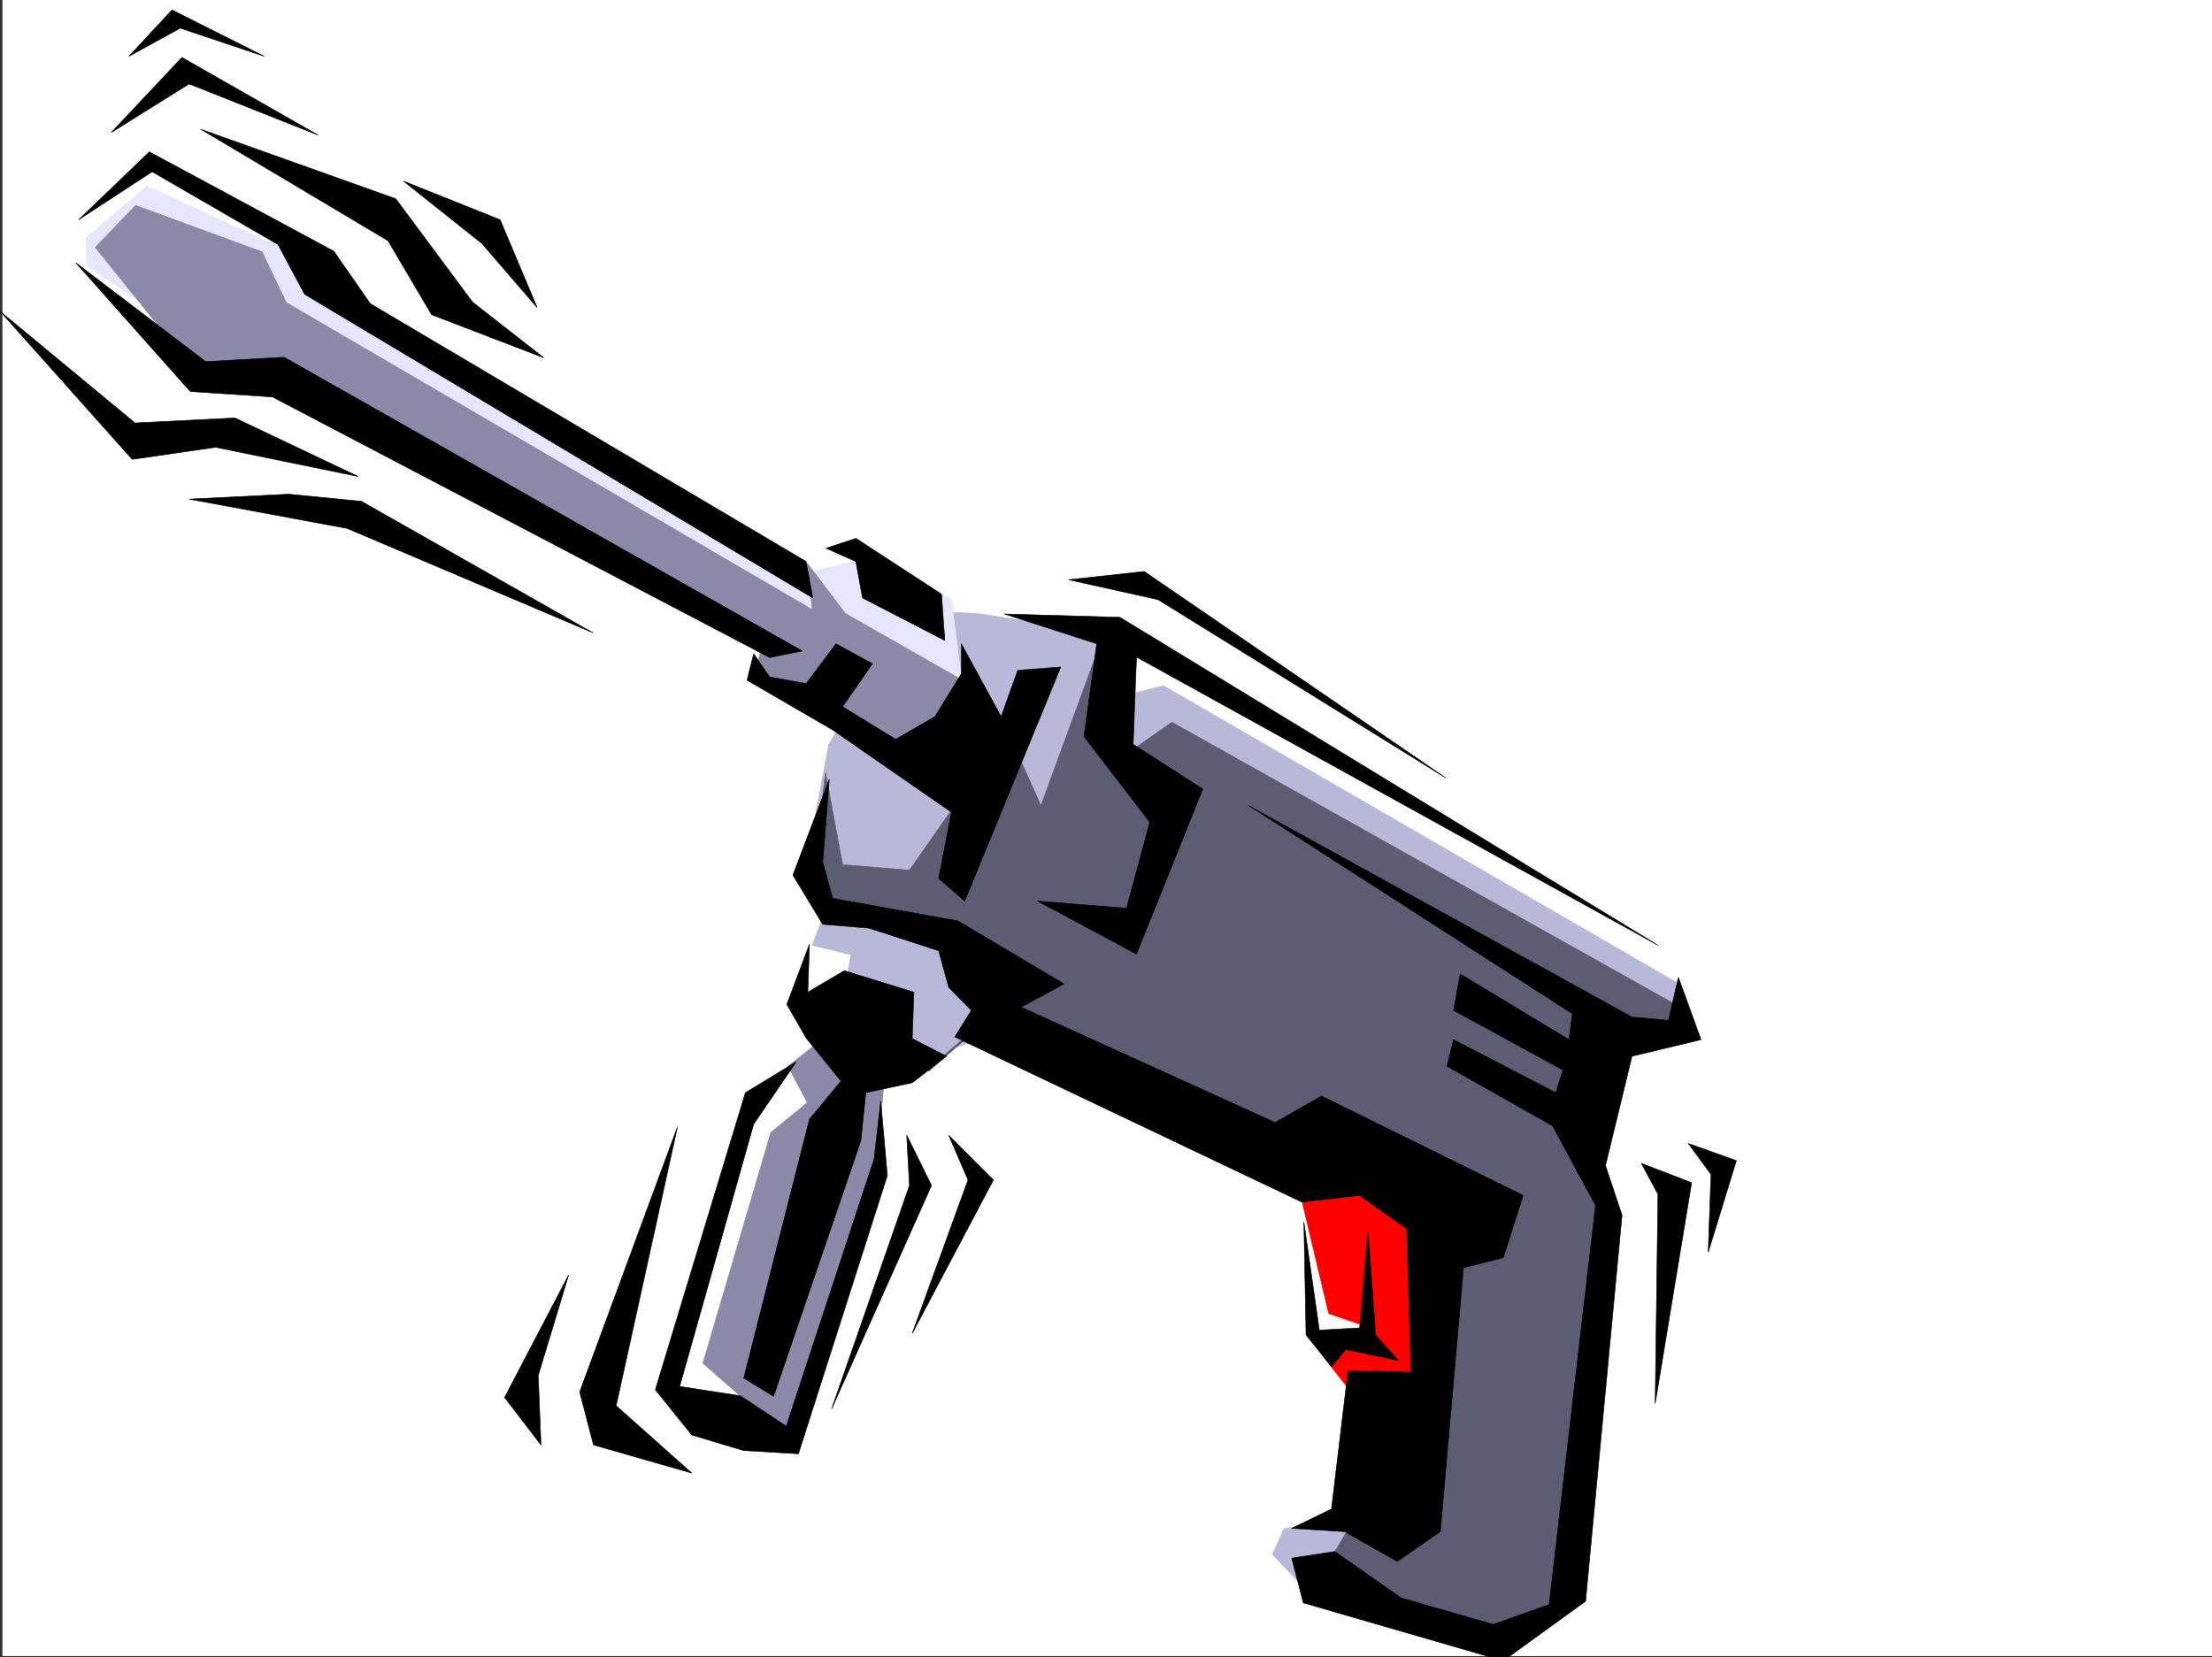 <svg xmlns="http://www.w3.org/2000/svg" width="3000.304" height="2248.25"><rect width="100%" height="100%" fill="#333333" stroke="none"/><defs><clipPath id="a"><path d="M0 0h2997v2244.137H0Zm0 0"/></clipPath><clipPath id="b"><path d="M1690 1090h614v1156.09h-614zm0 0"/></clipPath><clipPath id="c"><path d="M1689 1090h616v1156.09h-616zm0 0"/></clipPath></defs><path fill="#fff" d="M3.289 2246.297h2997.015V0H3.29Zm0 0"/><g clip-path="url(#a)" transform="translate(3.289 2.16)"><path fill="#fff" fill-rule="evenodd" stroke="#fff" stroke-linecap="square" stroke-linejoin="bevel" stroke-miterlimit="10" stroke-width=".743" d="M.742 2244.137h2995.531V-2.16H.743Zm0 0"/></g><path fill="#fff" fill-rule="evenodd" stroke="#fff" stroke-linecap="square" stroke-linejoin="bevel" stroke-miterlimit="10" stroke-width=".743" d="m2266.789 1340.738-42.7-76.402-717.054-408.203-285.469-28.465-66.664-80.898h-104.164l-636.86-346.817-23.968-75.617-199.293-109.363-85.434 75.656 4.497 66.668 119.136 133.289 227.758 18.73 760.496 441.95-137.867 384.234 28.504 86.137-85.434 71.164-113.898 389.472 71.203 47.196 52.434-14.235 132.625-493.597 285.468-43.442 294.465 223.184 28.465 80.898 4.496 123.594 56.93 86.14 218.8-33.706 71.165-413.442zm0 0"/><path fill="#b8b8d9" fill-rule="evenodd" stroke="#b8b8d9" stroke-linecap="square" stroke-linejoin="bevel" stroke-miterlimit="10" stroke-width=".743" d="m1915.394 2138.418-75.695-83.125-98.14 18.727-15.72 34.449 49.423 52.433zm363.399-802.918-700.555-405.234-64.437 15.718 7.468-83.867-196.28-29.953-91.419-3.754-109.402 181.27-30.73 163.28 86.917 86.88 41.953 185.766 136.383-45.708 659.344 211.961 182.047-204.453 74.957-7.508zm0 0"/><path fill="#5c5c73" fill-rule="evenodd" stroke="#5c5c73" stroke-linecap="square" stroke-linejoin="bevel" stroke-miterlimit="10" stroke-width=".743" d="m1366.2 990.95 45.667 101.855 83.203-226.934 18.73 167.035 75.657-53.215 689.336 386.5-3.754 33.707-94.426 7.508-29.953 170.75 29.953 79.41-48.68 507.832-83.949 56.184-193.27-37.457-63.695-45.707 48.68-83.125 95.168-29.953 7.508-424.703-98.922-60.684-98.14 38.203-420.325-182.011-65.18 56.93-48.718-38.204 41.21-101.855-94.43-68.149-41.952-14.976-11.223-53.176 14.977-128.836 23.226 125.082 90.672 7.469zm0 0"/><path fill="#e6e6ff" fill-rule="evenodd" stroke="#e6e6ff" stroke-linecap="square" stroke-linejoin="bevel" stroke-miterlimit="10" stroke-width=".743" d="m117.93 360.266-1.485-37.457 83.164-70.38 188.817 86.88 697.543 439.68 94.386-22.481 110.145 56.93 22.484 177.511-86.922 38.203-143.847-75.66-38.2-106.351L373.41 471.859l-86.918 3.754zm0 0"/><path fill="#8a8aa8" fill-rule="evenodd" stroke="#8a8aa8" stroke-linecap="square" stroke-linejoin="bevel" stroke-miterlimit="10" stroke-width=".743" d="m1045.5 1536.238-92.16 313.074 117.652 103.38 120.625-401.477 8.992-99.63-82.422-44.179-49.46 38.942 26.234 49.422zm0 0"/><path fill="red" fill-rule="evenodd" stroke="red" stroke-linecap="square" stroke-linejoin="bevel" stroke-miterlimit="10" stroke-width=".743" d="m1802.242 1781.906 47.973 16.461-54.7 42.696 154.329 196.984v-435.14l-187.29 11.964zm0 0"/><path fill="#b8b8d9" fill-rule="evenodd" stroke="#b8b8d9" stroke-linecap="square" stroke-linejoin="bevel" stroke-miterlimit="10" stroke-width=".743" d="m1114.433 1248.621-12.746 33.703 52.473 12.707-9.777 52.434 105.648 109.363 92.16-79.414-35.933-112.332zm0 0"/><path fill="#8a8aa8" fill-rule="evenodd" stroke="#8a8aa8" stroke-linecap="square" stroke-linejoin="bevel" stroke-miterlimit="10" stroke-width=".743" d="m129.152 335.555 54.7-56.93 171.57 62.914 33.004 68.934 713.261 416.453-6.726-62.95 51.691 68.188 158.824 90.637-85.394 111.59-197.809-115.344 14.235-53.176-655.59-367.031-119.14 1.484zm0 0"/><path fill-rule="evenodd" stroke="#000" stroke-linecap="square" stroke-linejoin="bevel" stroke-miterlimit="10" stroke-width=".743" d="M202.582 205.98 452.82 340.797l49.465 71.16 591.152 349.79 8.993 49.421-689.293-411.957-35.973-67.406-170.828-98.848-99.668 65.14zm-99.629 150.536 155.074 174.539 111.63 7.468 674.359 353.543 44.18-8.992-702.782-398.469-106.39 5.98zm1017.461 387.246 40.469-13.492 116.129 75.66 4.496 62.91-111.633-57.672-8.992-49.422zm0 0"/><path fill-rule="evenodd" stroke="#000" stroke-linecap="square" stroke-linejoin="bevel" stroke-miterlimit="10" stroke-width=".743" d="m1022.273 886.828 21.742 31.477 49.422 8.992 40.47-53.961 49.46 26.98-40.469 58.414 71.942 44.184 53.18-30.691 35.968-58.418v-40.469l53.961 98.887 22.48-62.914 58.415-4.496-130.36 317.57-35.226-30.692 17.242-89.89-161.094-111.594-116.125-67.406zm0 0"/><path fill-rule="evenodd" stroke="#000" stroke-linecap="square" stroke-linejoin="bevel" stroke-miterlimit="10" stroke-width=".743" d="m1124.91 1056.875-49.422 130.32 40.43 66.664 62.953 5.239 94.387 30.695 13.488 49.46 30.734 31.438-22.484 35.97 470.531 223.925 78.668-8.992 63.695 44.965 5.981 194.718-85.395-2.23-22.48 187.996-53.961 26.234 71.945 4.496 71.16 40.43 58.457-40.43 31.477-358.039 53.957-13.488 26.938-84.652-273.465-134.817-62.95 35.973-344.628-156.559 58.418-31.433-143.852-85.395-170.086-30.734-13.488-49.422zm237.535-223.965 156.594 4.496 729.762 444.918-707.278-391-4.496 118.356 94.387 60.644-89.89 223.965-134.114-71.906 120.621 9.738 31.477-116.832-89.188-116.09 17.242-125.863zm0 0"/><g clip-path="url(#b)" transform="translate(3.289 2.16)"><path fill-rule="evenodd" d="m2273.234 1323.605 30.735 84.61-93.684 22.484-35.933 148.305 22.441 67.41-49.422 523.547-111.629 80.898-271.238-78.629-15.758-60.683 58.457-8.992 89.89 62.91 125.16 35.972 75.657-26.98 62.953-541.535-58.457-107.836-143.105-80.899 8.992-35.972 138.61 71.906 9.738-30.695-148.348-80.895 8.992-49.426 147.606 89.11 4.496-35.188-439.055-282.383 519.953 286.88 49.461 4.495zm0 0"/></g><g clip-path="url(#c)" transform="translate(3.289 2.16)"><path fill="none" stroke="#000" stroke-linecap="square" stroke-linejoin="bevel" stroke-miterlimit="10" stroke-width=".743" d="m2273.234 1323.605 30.735 84.61-93.684 22.484-35.933 148.305 22.441 67.41-49.422 523.547-111.629 80.898-271.238-78.629-15.758-60.683 58.457-8.992 89.89 62.91 125.16 35.972 75.657-26.98 62.953-541.535-58.457-107.836-143.105-80.898 8.992-35.973 138.61 71.906 9.738-30.695-148.348-80.895 8.992-49.426 147.606 89.11 4.496-35.188-439.055-282.382 519.953 286.878 49.461 4.497zm0 0"/></g><path fill-rule="evenodd" stroke="#000" stroke-linecap="square" stroke-linejoin="bevel" stroke-miterlimit="10" stroke-width=".743" d="m1093.437 1408.148-26.199-45.707 30.695-81.64-2.23 65.18 49.46-29.212 94.392 29.211-2.231 62.91 46.45 23.97-46.45 35.972-62.95 13.45-6.726 65.179-118.394 346.777-40.469-24.71 89.148-351.274 42.735-51.691zM272.258 175.285l264.511 94.348L640.894 409.73l96.653 75.618-152.098-58.414-59.2-100.372Zm0 0"/><path fill-rule="evenodd" stroke="#000" stroke-linecap="square" stroke-linejoin="bevel" stroke-miterlimit="10" stroke-width=".743" d="m150.89 179.781 95.915-101.894 185.058 105.61-175.324-69.638ZM.277 422.437 183.11 573.754l135.598-6.766 167.113 79.414-193.308-39.687-113.157 16.46ZM547.25 245.664l131.101 52.434 50.204 119.097-74.915-86.879zm-290.711 431.43 134.855-6.723 98.926 9.734 313.934 178.258L470.808 716.82Zm938.047 816.449 8.996 101.113-120.625 377.508-74.914-4.496-69.676-20.996-49.465-61.426 122.149-402.965 68.933-41.914-57.71 84.61-100.407 355.812 82.422 12.707 62.207 41.211 119.098-362.535zm0 0"/><path fill-rule="evenodd" stroke="#000" stroke-linecap="square" stroke-linejoin="bevel" stroke-miterlimit="10" stroke-width=".743" d="m918.894 1528.73-132.629 359.528 18.73 71.902 133.372 38.203-102.64-91.379zm310.922 11.223 3.754 68.191-105.648 303.336 135.597-303.336zm-458.523 189.52-86.922 166.289 49.422 64.398-3.715-94.387zm515.453-189.52 26.238 60.684-75.66 208.246 110.145-208.246zm162.617-753.496L1552 775.234l409.105 280.114-390.375-241.91zm776.957 791.699 22.48 41.953-3.753 283.868 49.465-299.586zm63.692-26.941 65.18 23.226-38.2 124.336 3.754-105.609zM174.86 76.402l58.452-62.914 125.121 62.914L244.535 38.2Zm1593.675 1581.164 2.973 153.547 34.488 42.696 19.469-23.227 71.203 14.977-30.734-34.446-10.477-141.582-11.262 131.844-54.7 3.012zm0 0"/></svg>
